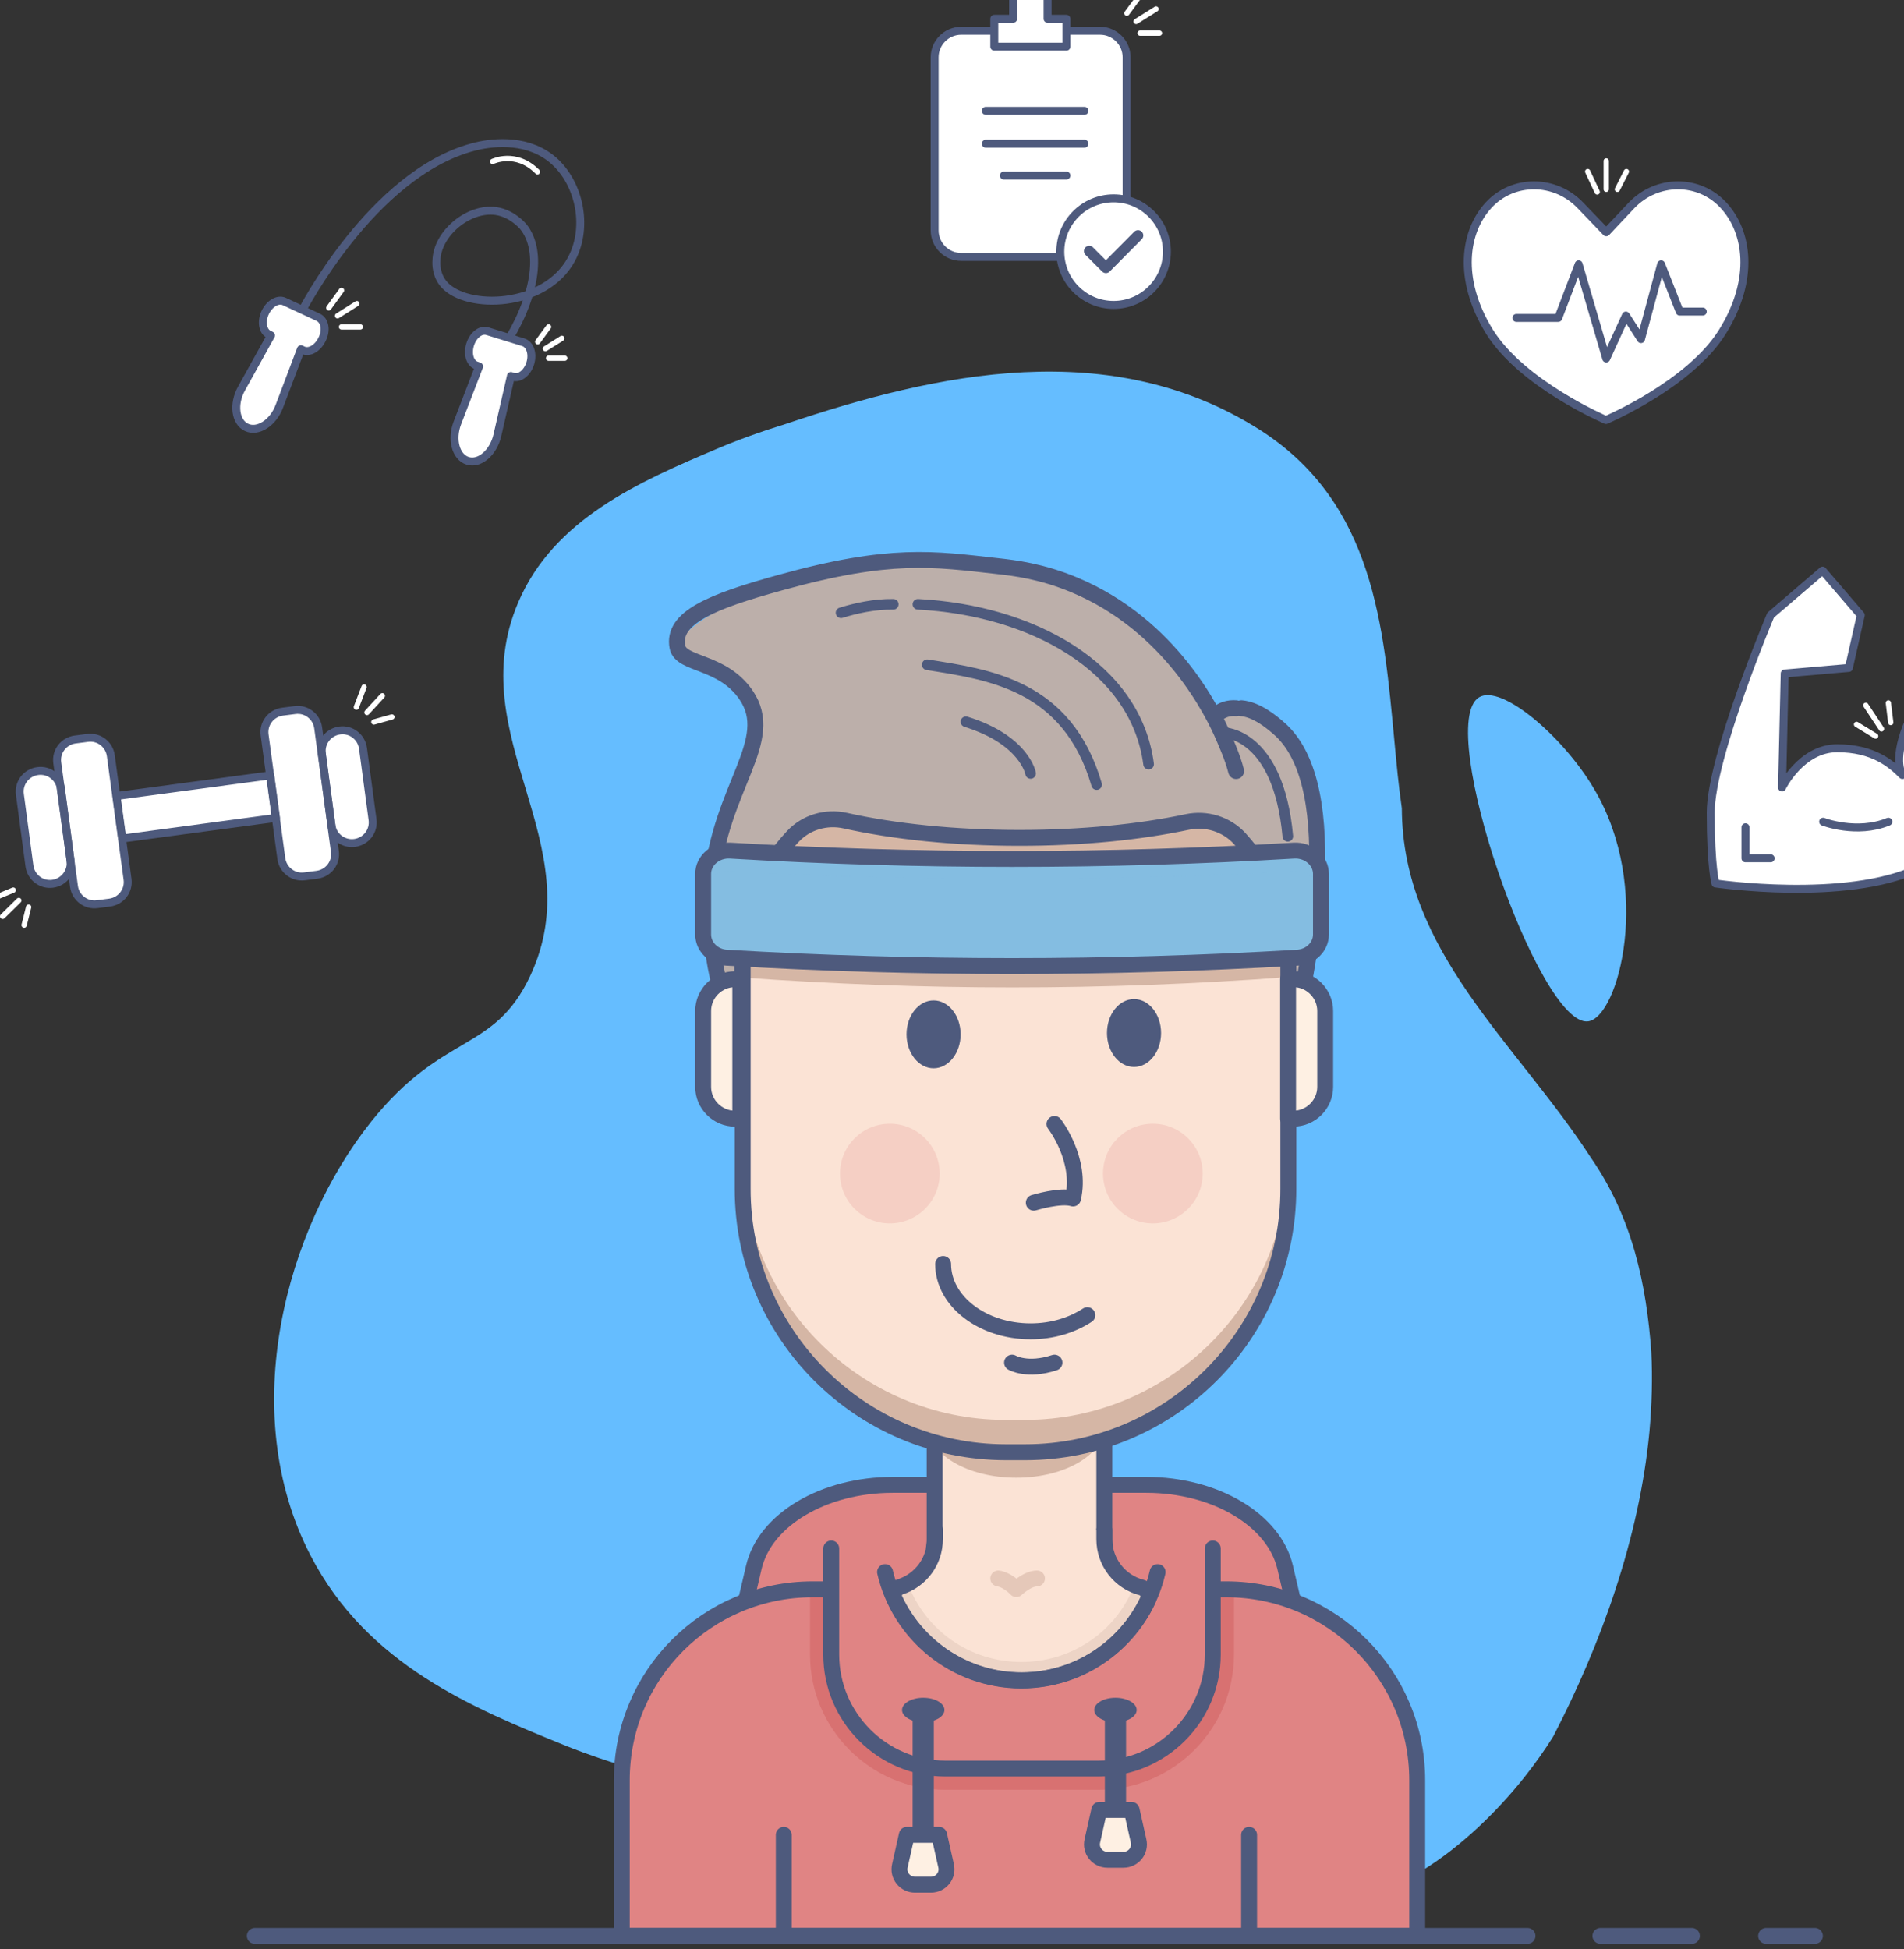 <svg version="1.1" id="gym-guy_svg__Layer_1" xmlns="http://www.w3.org/2000/svg" x="0" y="0" viewBox="131.5 117.4 718.1 735.1" xml:space="preserve"><rect x="131.5" y="117.4" width="718.1" height="735.1" fill="#333333" stroke="none"/><style>.gym-guy_svg__st1{fill:#65bdff}.gym-guy_svg__st2{fill:#fff}.gym-guy_svg__st3{fill:none;stroke:#4e5a7d;stroke-width:3;stroke-linecap:round;stroke-linejoin:round;stroke-miterlimit:10}.gym-guy_svg__st4{fill:#e08484}.gym-guy_svg__st5{fill:none;stroke:#4e5a7d;stroke-width:6;stroke-linecap:round;stroke-linejoin:round;stroke-miterlimit:10}.gym-guy_svg__st6{fill:#fbe3d5}.gym-guy_svg__st7{fill:#d5b6a5}.gym-guy_svg__st9{fill:#bcafaa}.gym-guy_svg__st10{fill:#4e5a7d}.gym-guy_svg__st13{fill:none;stroke:#4e5a7d;stroke-width:4;stroke-linecap:round;stroke-linejoin:round;stroke-miterlimit:10}.gym-guy_svg__st14{fill:#f5cfc4}.gym-guy_svg__st15{fill:#fef0e3}.gym-guy_svg__st17,.gym-guy_svg__st19{fill:none;stroke:#4e5a7d;stroke-width:8;stroke-linecap:round;stroke-linejoin:round;stroke-miterlimit:10}.gym-guy_svg__st19{stroke:#fff;stroke-width:2}</style><path id="gym-guy_svg__XMLID_124_" class="gym-guy_svg__st1" d="M689.3 380.4c-17 10.5 22.8 124.8 41.2 122.2 11.5-1.6 24.4-50.3 2.2-87.7-11.6-19.7-35-39.7-43.4-34.5z"/><path id="gym-guy_svg__XMLID_179_" class="gym-guy_svg__st1" d="M401.8 286.7c-29 12.3-61.5 26.4-74.9 58-21.6 50.8 28.1 90.7 4.5 140.9-13.7 29-32.8 20.9-59.9 54.8-32.2 40.4-51 109.4-22.9 163.6 21.4 41.4 61.6 57.7 95.8 71.6 11.8 4.8 89.9 35.4 164.2 9.8 17.8-6.1 25-14.9 40.2-13.4 36.8 3.8 42.3 52.9 75.9 60.9 28.2 6.7 61-19.2 81.7-45.2 4.1-5.2 7.8-10.4 10.9-15.4 18-34.7 32.5-74.8 36.3-115 .9-10.1 1.2-20.1.7-30.1-1.9-25.6-7.1-50.5-22.8-73.2-28.2-43.5-71.1-77.6-71.3-131.8-1.2-8.2-2-16.7-2.8-25.3-4.1-43.2-7.6-89.5-50.3-117.1-56.5-36.2-122.4-21.7-179.3-2.5-9.4 2.9-18 6-26 9.4z"/><g id="gym-guy_svg__XMLID_229_"><g id="gym-guy_svg__XMLID_119_"><path id="gym-guy_svg__XMLID_228_" class="gym-guy_svg__st2" d="M172.9 457.8l-4.7.6c-4.3.6-8.2-2.4-8.8-6.7l-6.3-46.6c-.6-4.3 2.4-8.2 6.7-8.8l4.7-.6c4.3-.6 8.2 2.4 8.8 6.7l6.3 46.6c.6 4.3-2.4 8.2-6.7 8.8z"/><path id="gym-guy_svg__XMLID_123_" class="gym-guy_svg__st2" d="M151.4 450.7c-4.3.6-8.2-2.4-8.8-6.7l-3.6-27c-.6-4.3 2.4-8.2 6.7-8.8 4.3-.6 8.2 2.4 8.8 6.7l3.6 26.9c.6 4.3-2.4 8.3-6.7 8.9z"/><path id="gym-guy_svg__XMLID_121_" class="gym-guy_svg__st2" d="M246.4 447.9l4.7-.6c4.3-.6 7.3-4.5 6.7-8.8l-6.3-46.6c-.6-4.3-4.5-7.3-8.8-6.7l-4.7.6c-4.3.6-7.3 4.5-6.7 8.8l6.3 46.6c.6 4.3 4.5 7.3 8.8 6.7z"/><path id="gym-guy_svg__XMLID_120_" class="gym-guy_svg__st2" d="M265.3 435.3c4.3-.6 7.3-4.5 6.7-8.8l-3.6-26.9c-.6-4.3-4.5-7.3-8.8-6.7-4.3.6-7.3 4.5-6.7 8.8l3.6 26.9c.5 4.3 4.5 7.3 8.8 6.7z"/><path id="gym-guy_svg__XMLID_223_" transform="rotate(172.35 205.486 421.772)" class="gym-guy_svg__st2" d="M176.2 413.7h58.5v16.2h-58.5z"/></g><g id="gym-guy_svg__XMLID_115_"><path id="gym-guy_svg__XMLID_118_" class="gym-guy_svg__st3" d="M172.9 457.8l-4.7.6c-4.3.6-8.2-2.4-8.8-6.7l-6.3-46.6c-.6-4.3 2.4-8.2 6.7-8.8l4.7-.6c4.3-.6 8.2 2.4 8.8 6.7l6.3 46.6c.6 4.3-2.4 8.2-6.7 8.8z"/><path id="gym-guy_svg__XMLID_200_" class="gym-guy_svg__st3" d="M151.4 450.7c-4.3.6-8.2-2.4-8.8-6.7l-3.6-27c-.6-4.3 2.4-8.2 6.7-8.8 4.3-.6 8.2 2.4 8.8 6.7l3.6 26.9c.6 4.3-2.4 8.3-6.7 8.9z"/><path id="gym-guy_svg__XMLID_117_" class="gym-guy_svg__st3" d="M246.4 447.9l4.7-.6c4.3-.6 7.3-4.5 6.7-8.8l-6.3-46.6c-.6-4.3-4.5-7.3-8.8-6.7l-4.7.6c-4.3.6-7.3 4.5-6.7 8.8l6.3 46.6c.6 4.3 4.5 7.3 8.8 6.7z"/><path id="gym-guy_svg__XMLID_201_" class="gym-guy_svg__st3" d="M265.3 435.3c4.3-.6 7.3-4.5 6.7-8.8l-3.6-26.9c-.6-4.3-4.5-7.3-8.8-6.7-4.3.6-7.3 4.5-6.7 8.8l3.6 26.9c.5 4.3 4.5 7.3 8.8 6.7z"/><path id="gym-guy_svg__XMLID_199_" transform="rotate(172.35 205.486 421.772)" class="gym-guy_svg__st3" d="M176.2 413.7h58.5v16.2h-58.5z"/></g></g><g id="gym-guy_svg__XMLID_152_"><path id="gym-guy_svg__XMLID_158_" class="gym-guy_svg__st4" d="M624.3 743.2H407.7l8.1-34.7c4.2-18 26.4-31.1 52.4-31.1h95.6c26 0 48.2 13.2 52.4 31.1l8.1 34.7z"/><path id="gym-guy_svg__XMLID_131_" class="gym-guy_svg__st5" d="M624.3 743.2H407.7l8.1-34.7c4.2-18 26.4-31.1 52.4-31.1h95.6c26 0 48.2 13.2 52.4 31.1l8.1 34.7z"/><path id="gym-guy_svg__XMLID_109_" class="gym-guy_svg__st6" d="M594 716.8h-27.2c-10.4 0-18.8-8.4-18.8-18.8v-43.1h-64V698c0 10.4-8.4 18.8-18.8 18.8H438c-39.8 0-72 32.2-72 72v58.7h300v-58.7c0-39.8-32.3-72-72-72z"/><ellipse id="gym-guy_svg__XMLID_172_" class="gym-guy_svg__st7" cx="514.8" cy="655.2" rx="33.2" ry="19.5"/><path id="gym-guy_svg__XMLID_175_" class="gym-guy_svg__st4" d="M666 788.8v58.7H366v-58.7c0-39.8 32.2-72 72-72h27.2c.7 0 1.4 0 2.1-.1 7.4 20.1 26.8 34.5 49.5 34.5s42-14.3 49.4-34.4H594c39.7 0 72 32.2 72 72z"/><path id="gym-guy_svg__XMLID_182_" d="M488 792.4c-28.1 0-51-22.9-51-51v-24.8h159.9v24.8c0 28.1-22.9 51-51 51H488z" fill="#d87171"/><path id="gym-guy_svg__XMLID_136_" class="gym-guy_svg__st5" d="M594 716.8h-27.2c-10.4 0-18.8-8.4-18.8-18.8v-43.1h-64V698c0 10.4-8.4 18.8-18.8 18.8H438c-39.8 0-72 32.2-72 72v58.7h300v-58.7c0-39.8-32.3-72-72-72z"/><path id="gym-guy_svg__XMLID_108_" class="gym-guy_svg__st9" d="M585.5 414.2c-1.1-15.2 2.9-26.7 10-29.2 7-2.5 15.2 4.4 18 6.8 26.5 22.2 10.2 96.5 5.7 115.6l-33.7-93.2z"/><path id="gym-guy_svg__XMLID_150_" class="gym-guy_svg__st5" d="M583.5 414.2c-1.1-15.2 2.9-26.7 10-29.2 1.4-.5 2.8-.6 4.2-.5"/><path id="gym-guy_svg__XMLID_106_" class="gym-guy_svg__st5" d="M599.7 384.5c5.8.5 11.5 5.3 13.8 7.3 26.5 22.2 10.2 96.5 5.7 115.6l-33.7-93.1"/><path id="gym-guy_svg__XMLID_105_" class="gym-guy_svg__st9" d="M411.5 514.2v-33.7c0-38.3 33.9-28.4 72.1-28.4l70.7 2.7c22.2 0 35.6-33.1 48.2-16.9-.4-11.8-2.6-26.8-9.5-42.5-3.8-8.8-19.7-42.1-56.3-57.4-12.4-5.2-22.7-6.4-29-7.1-24.1-2.7-34-7-75.4 4.5-26.2 7.2-45 20.3-45.3 26-.3 5.2 12.4 3.9 22.8 11.7 16.9 12.6-6.7 41-10 77-1.4 15.4-.1 37 11.7 64.1z"/><path id="gym-guy_svg__XMLID_103_" class="gym-guy_svg__st5" d="M597.7 408.2c-1.3-5.2-3.9-10.9-4.7-12.8-3.8-8.8-19.7-42.1-56.3-57.4-12.4-5.2-22.7-6.4-29-7.1-24.1-2.7-40.4-5.3-81.8 6.2-26.2 7.2-41 13.3-38.9 24.3 1.3 6.9 16.8 5 25.8 18 12 17.4-9.7 34.7-13 70.8-1.4 15.4-.1 37 11.7 64.1v-33.7c0-38.3 33.9-28.4 72.1-28.4l70.7 2.7c22.2 0 35.6-33.1 48.2-16.9"/><path id="gym-guy_svg__XMLID_102_" class="gym-guy_svg__st6" d="M599 433.6c-5-5.4-12.5-7.7-19.7-6.2-17.9 3.8-39.7 6-63.3 6-24.6 0-47.3-2.4-65.7-6.5-7.2-1.6-14.8.6-19.8 6-11.7 12.4-18.9 29.1-18.9 47.5v85.4c0 54.8 44.5 99.3 99.3 99.3h7.2c54.8 0 99.3-44.5 99.3-99.3v-85.4c-.1-18-7.1-34.4-18.4-46.8z"/><path id="gym-guy_svg__XMLID_185_" class="gym-guy_svg__st7" d="M518 652.9h-7.2c-54.8 0-99.3-44.5-99.3-99.3v10.3c0 54.8 44.5 99.3 99.3 99.3h7.2c54.8 0 99.3-44.5 99.3-99.3v-10.3c0 54.8-44.5 99.3-99.3 99.3z"/><path id="gym-guy_svg__XMLID_101_" class="gym-guy_svg__st5" d="M521.4 571s10.1-3.1 14.8-1.6c3.4-14.7-7-28.1-7-28.1"/><path id="gym-guy_svg__XMLID_100_" class="gym-guy_svg__st5" d="M541.6 613.4c-5.8 3.8-13.2 6.1-21.4 6.1-18.2 0-33-11.4-33-25.4"/><ellipse id="gym-guy_svg__XMLID_99_" class="gym-guy_svg__st10" cx="483.6" cy="507.5" rx="10.2" ry="12.8"/><ellipse id="gym-guy_svg__XMLID_132_" class="gym-guy_svg__st10" cx="559.2" cy="507" rx="10.2" ry="12.8"/><path id="gym-guy_svg__XMLID_183_" class="gym-guy_svg__st7" d="M579.3 427.5c-17.9 3.8-39.7 6-63.3 6-24.6 0-47.3-2.4-65.7-6.5-7.2-1.6-14.8.6-19.8 6-11.7 12.4-18.9 29.1-18.9 47.5v5.6c33.7 2.4 67.9 3.7 101.7 3.7 34.6 0 69.5-1.3 104.1-3.9v-5.4c0-18.1-6.9-34.5-18.3-46.9-5.1-5.4-12.6-7.7-19.8-6.1z"/><path id="gym-guy_svg__XMLID_94_" class="gym-guy_svg__st5" d="M599 433.6c-5-5.4-12.5-7.7-19.7-6.2-17.9 3.8-39.7 6-63.3 6-24.6 0-47.3-2.4-65.7-6.5-7.2-1.6-14.8.6-19.8 6-11.7 12.4-18.9 29.1-18.9 47.5v85.4c0 54.8 44.5 99.3 99.3 99.3h7.2c54.8 0 99.3-44.5 99.3-99.3v-85.4c-.1-18-7.1-34.4-18.4-46.8z"/><path id="gym-guy_svg__XMLID_91_" d="M620.7 478.6c-71.6 4.2-143.5 4.2-215.1 0-5-.3-8.9-4.1-8.9-8.8V447c0-5.1 4.7-9.1 10.2-8.8 70.8 4.2 141.8 4.2 212.6 0 5.5-.3 10.2 3.7 10.2 8.8v22.8c0 4.7-3.9 8.5-9 8.8z" fill="#84bde1"/><path id="gym-guy_svg__XMLID_184_" d="M619.5 438.3c-70.8 4.2-141.8 4.2-212.6 0-5.5-.3-10.2 3.7-10.2 8.8v7.6c0-5.1 4.7-9.1 10.2-8.8 70.8 4.2 141.8 4.2 212.6 0 5.5-.3 10.2 3.7 10.2 8.8V447c0-5-4.7-9-10.2-8.7z" opacity=".3" fill="#84bde1"/><path id="gym-guy_svg__XMLID_141_" class="gym-guy_svg__st5" d="M620.7 478.6c-71.6 4.2-143.5 4.2-215.1 0-5-.3-8.9-4.1-8.9-8.8V447c0-5.1 4.7-9.1 10.2-8.8 70.8 4.2 141.8 4.2 212.6 0 5.5-.3 10.2 3.7 10.2 8.8v22.8c0 4.7-3.9 8.5-9 8.8z"/><path id="gym-guy_svg__XMLID_151_" class="gym-guy_svg__st13" d="M593 393.7s20.6 0 24.2 39.1"/><path id="gym-guy_svg__XMLID_177_" class="gym-guy_svg__st13" d="M477.7 345.3c42.5 2.2 82.2 23.4 87 60.3"/><path id="gym-guy_svg__XMLID_180_" class="gym-guy_svg__st13" d="M448.7 348.5c5.5-1.7 12.5-3.3 19.7-3.2"/><path id="gym-guy_svg__XMLID_181_" class="gym-guy_svg__st13" d="M481.2 368.1c23 3.7 52.8 7.3 63.9 45.2"/><path id="gym-guy_svg__XMLID_154_" class="gym-guy_svg__st5" d="M513.2 631.3s5.7 3.4 16 0"/><circle id="gym-guy_svg__XMLID_90_" class="gym-guy_svg__st14" cx="467.1" cy="560" r="18.8"/><circle id="gym-guy_svg__XMLID_89_" class="gym-guy_svg__st14" cx="566.3" cy="560" r="18.8"/><path id="gym-guy_svg__XMLID_160_" class="gym-guy_svg__st15" d="M408.7 539.3h2v-52.6h-2c-6.6 0-12 5.4-12 12v28.6c0 6.6 5.4 12 12 12z"/><path id="gym-guy_svg__XMLID_159_" class="gym-guy_svg__st5" d="M408.7 539.3h2v-52.6h-2c-6.6 0-12 5.4-12 12v28.6c0 6.6 5.4 12 12 12z"/><path id="gym-guy_svg__XMLID_190_" class="gym-guy_svg__st15" d="M619.3 539.3h-2v-52.6h2c6.6 0 12 5.4 12 12v28.6c0 6.6-5.4 12-12 12z"/><path id="gym-guy_svg__XMLID_157_" class="gym-guy_svg__st5" d="M619.3 539.3h-2v-52.6h2c6.6 0 12 5.4 12 12v28.6c0 6.6-5.4 12-12 12z"/><path id="gym-guy_svg__XMLID_163_" class="gym-guy_svg__st4" d="M545.9 784.4H488c-23.7 0-43-19.3-43-43v-40h143.9v40c0 23.8-19.2 43-43 43z"/><path id="gym-guy_svg__XMLID_88_" class="gym-guy_svg__st5" d="M588.9 701.4v40c0 23.7-19.3 43-43 43H488c-23.7 0-43-19.3-43-43v-40"/><path id="gym-guy_svg__XMLID_83_" class="gym-guy_svg__st6" d="M566.1 716.8c-7.4 20.1-26.8 34.4-49.4 34.4-22.7 0-42.1-14.4-49.5-34.5 9.4-1 16.8-9 16.8-18.7v-3.5h64v3.5c0 10.1 8 18.4 18.1 18.8z"/><path id="gym-guy_svg__XMLID_188_" d="M559.3 715.2c-6.7 17.4-23.4 29-42.6 29-19.4 0-36.2-11.9-42.8-29.6-2 1.1-4.3 1.8-6.7 2.1 7.4 20.1 26.8 34.5 49.5 34.5s42-14.3 49.4-34.4c-2.4-.1-4.7-.7-6.8-1.6z" fill="#edd4c6"/><path id="gym-guy_svg__XMLID_166_" class="gym-guy_svg__st5" d="M548 694.4v3.5c0 8.7 5.9 16.1 14 18.2 2.1.6 3.3 2.9 2.4 4.9-8.5 17.8-26.6 30.1-47.6 30.1-21.2 0-39.4-12.5-47.8-30.5-.9-1.9.1-4.2 2.2-4.8 7.5-2.5 12.9-9.5 12.9-17.9v-3.5"/><path id="gym-guy_svg__XMLID_170_" class="gym-guy_svg__st5" d="M465.3 710.3c5.4 23.4 26.3 40.9 51.4 40.9 25.1 0 46-17.5 51.4-40.9"/><ellipse id="gym-guy_svg__XMLID_161_" class="gym-guy_svg__st10" cx="479.7" cy="762.3" rx="8" ry="4.6"/><path id="gym-guy_svg__XMLID_78_" class="gym-guy_svg__st17" d="M479.7 762.3v52.1"/><ellipse id="gym-guy_svg__XMLID_77_" class="gym-guy_svg__st10" cx="552.2" cy="762.3" rx="8" ry="4.6"/><path id="gym-guy_svg__XMLID_168_" class="gym-guy_svg__st17" d="M552.2 762.3v38.1"/><path id="gym-guy_svg__XMLID_171_" class="gym-guy_svg__st15" d="M482.6 828.2h-6c-3.8 0-6.6-3.5-5.7-7.2l2.6-11.6h12.2l2.6 11.6c.9 3.7-1.9 7.2-5.7 7.2z"/><path id="gym-guy_svg__XMLID_164_" class="gym-guy_svg__st5" d="M482.6 828.2h-6c-3.8 0-6.6-3.5-5.7-7.2l2.6-11.6h12.2l2.6 11.6c.9 3.7-1.9 7.2-5.7 7.2z"/><path id="gym-guy_svg__XMLID_174_" class="gym-guy_svg__st15" d="M555.2 818.8h-6c-3.8 0-6.6-3.5-5.7-7.2l2.6-11.6h12.2l2.6 11.6c.9 3.7-1.9 7.2-5.7 7.2z"/><path id="gym-guy_svg__XMLID_173_" class="gym-guy_svg__st5" d="M555.2 818.8h-6c-3.8 0-6.6-3.5-5.7-7.2l2.6-11.6h12.2l2.6 11.6c.9 3.7-1.9 7.2-5.7 7.2z"/><path id="gym-guy_svg__XMLID_186_" d="M508 712.7s3.2.3 6.8 4c0 0 4.2-4 7.8-4" opacity=".58" fill="none" stroke="#d5b6a5" stroke-width="6" stroke-linecap="round" stroke-linejoin="round" stroke-miterlimit="10"/><path id="gym-guy_svg__XMLID_187_" class="gym-guy_svg__st13" d="M520.2 409.1s-2.2-12.6-24.4-19.5"/><path id="gym-guy_svg__XMLID_73_" class="gym-guy_svg__st5" d="M427.1 809.4v38.1"/><path id="gym-guy_svg__XMLID_189_" class="gym-guy_svg__st5" d="M602.6 809.4v38.1"/></g><g id="gym-guy_svg__XMLID_204_"><path id="gym-guy_svg__XMLID_194_" class="gym-guy_svg__st2" d="M546.4 214.3H494c-5.5 0-10-4.5-10-10V139c0-5.5 4.5-10 10-10h52.4c5.5 0 10 4.5 10 10v65.3c0 5.5-4.5 10-10 10z"/><path id="gym-guy_svg__XMLID_52_" class="gym-guy_svg__st3" d="M546.4 214.3H494c-5.5 0-10-4.5-10-10V139c0-5.5 4.5-10 10-10h52.4c5.5 0 10 4.5 10 10v65.3c0 5.5-4.5 10-10 10z"/><circle id="gym-guy_svg__XMLID_191_" class="gym-guy_svg__st2" cx="551.5" cy="212.3" r="20.1"/><circle id="gym-guy_svg__XMLID_155_" class="gym-guy_svg__st3" cx="551.5" cy="212.3" r="20.1"/><path id="gym-guy_svg__XMLID_192_" class="gym-guy_svg__st13" d="M542.3 212.1l6.3 6.3 12.1-12.2"/><path id="gym-guy_svg__XMLID_193_" class="gym-guy_svg__st2" d="M526.6 123.7v-8.3c0-3.6-2.9-6.5-6.5-6.5s-6.5 2.9-6.5 6.5v8.3h-7.1V135h27.2v-11.3h-7.1z"/><path id="gym-guy_svg__XMLID_197_" class="gym-guy_svg__st3" d="M526.6 124.5v-7.7c0-3.3-2.9-6-6.5-6s-6.5 2.7-6.5 6v7.7h-7.1V135h27.2v-10.5h-7.1z"/><path id="gym-guy_svg__XMLID_195_" class="gym-guy_svg__st3" d="M503.3 159.2h37.2"/><path id="gym-guy_svg__XMLID_196_" class="gym-guy_svg__st3" d="M503.3 171.6h37.2"/><path id="gym-guy_svg__XMLID_198_" class="gym-guy_svg__st3" d="M510.1 183.6h23.6"/></g><g id="gym-guy_svg__XMLID_48_"><path id="gym-guy_svg__XMLID_51_" class="gym-guy_svg__st2" d="M737.3 205l-9.8-10.2c-9.5-9.9-25.3-10.1-34.6 0-9 9.8-11.9 27.7.3 47.6 12.3 19.9 44 33.4 44 33.4s31.8-13.5 44-33.4c12.3-19.9 9.4-37.8.3-47.6-9.3-10.1-25.1-9.9-34.6 0l-9.6 10.2z"/><path id="gym-guy_svg__XMLID_50_" class="gym-guy_svg__st3" d="M737.3 205l-9.8-10.2c-9.5-9.9-25.3-10.1-34.6 0-9 9.8-11.9 27.7.3 47.6 12.3 19.9 44 33.4 44 33.4s31.8-13.5 44-33.4c12.3-19.9 9.4-37.8.3-47.6-9.3-10.1-25.1-9.9-34.6 0l-9.6 10.2z"/><path id="gym-guy_svg__XMLID_206_" class="gym-guy_svg__st3" d="M703.4 237.3h15.8l7.7-20.2 10.4 35.5 7.4-16.2 5.7 8.9 7.6-28.2 7 17.8h8.7"/></g><g id="gym-guy_svg__XMLID_214_"><path id="gym-guy_svg__XMLID_46_" class="gym-guy_svg__st2" d="M799.3 349.4s-22.6 53.5-22.6 74.5 1.8 26.7 1.8 26.7 49.1 7.2 76.3-5.6c27.3-12.8 35.1-30.6 35.1-30.6s-.3-30.9-18.1-32.9c-7.3-.8-17.6.5-21.3 10.1-5.1 13.2-1.5 18.1-1.5 18.1-4.2-4.2-11-10.1-24.6-10.1-13.6 0-20.8 14.8-20.8 14.8l1-43 24.2-2.1 4.5-19.9-14.4-16.8-19.6 16.8z"/><path id="gym-guy_svg__XMLID_44_" class="gym-guy_svg__st3" d="M799.3 349.4s-22.6 53.5-22.6 74.5 1.8 26.7 1.8 26.7 49.1 7.2 76.3-5.6c27.3-12.8 35.1-30.6 35.1-30.6s-.3-30.9-18.1-32.9c-7.3-.8-17.6.5-21.3 10.1-5.1 13.2-1.5 18.1-1.5 18.1-4.2-4.2-11-10.1-24.6-10.1-13.6 0-20.8 14.8-20.8 14.8l1-43 24.2-2.1 4.5-19.9-14.4-16.8-19.6 16.8z"/><path id="gym-guy_svg__XMLID_213_" class="gym-guy_svg__st3" d="M819.1 427.3s12.7 4.9 24.6 0"/><path id="gym-guy_svg__XMLID_43_" class="gym-guy_svg__st3" d="M789.8 429.4v11.7h9.5"/></g><g id="gym-guy_svg__XMLID_39_"><path id="gym-guy_svg__XMLID_216_" class="gym-guy_svg__st3" d="M245.3 234.8s26.5-51.7 64.5-61.9c6.2-1.7 19.2-3.6 29.2 4 10.8 8.3 14.8 25.7 8 38.3-10 18.4-39.5 19.1-48 9.5-3.1-3.5-3-7.9-2.9-9 .2-10.2 12.1-20.2 22.5-18.7 6 .9 9.8 5.4 10.2 5.8 7.6 9.3 4.5 27.4-7.3 45.5"/><path id="gym-guy_svg__XMLID_42_" class="gym-guy_svg__st2" d="M251.6 237.1l-12.9-6c-2.4-1.1-5.6.8-7.2 4.2-1.6 3.4-.9 7.1 1.4 8.2l.8.4-11.1 20c-3.3 5.9-2.4 12.7 1.9 14.7s10.1-1.8 12.4-8.1l8.1-21.4.8.4c2.4 1.1 5.6-.8 7.2-4.2 1.7-3.4 1-7-1.4-8.2z"/><path id="gym-guy_svg__XMLID_41_" class="gym-guy_svg__st3" d="M251.6 237.1l-12.9-6c-2.4-1.1-5.6.8-7.2 4.2-1.6 3.4-.9 7.1 1.4 8.2l.8.4-11.1 20c-3.3 5.9-2.4 12.7 1.9 14.7s10.1-1.8 12.4-8.1l8.1-21.4.8.4c2.4 1.1 5.6-.8 7.2-4.2 1.7-3.4 1-7-1.4-8.2z"/><path id="gym-guy_svg__XMLID_215_" class="gym-guy_svg__st2" d="M328.9 246.5l-13.6-4.2c-2.5-.8-5.4 1.5-6.5 5.1-1.1 3.6 0 7.2 2.6 7.9l.8.3-8.2 21.3c-2.4 6.3-.6 12.9 3.9 14.3 4.5 1.4 9.7-3.1 11.2-9.7l5.1-22.3.8.3c2.5.8 5.4-1.5 6.5-5.1 1.1-3.6-.1-7.1-2.6-7.9z"/><path id="gym-guy_svg__XMLID_40_" class="gym-guy_svg__st3" d="M328.9 246.5l-13.6-4.2c-2.5-.8-5.4 1.5-6.5 5.1-1.1 3.6 0 7.2 2.6 7.9l.8.3-8.2 21.3c-2.4 6.3-.6 12.9 3.9 14.3 4.5 1.4 9.7-3.1 11.2-9.7l5.1-22.3.8.3c2.5.8 5.4-1.5 6.5-5.1 1.1-3.6-.1-7.1-2.6-7.9z"/></g><g id="gym-guy_svg__XMLID_37_"><path id="gym-guy_svg__XMLID_231_" class="gym-guy_svg__st19" d="M561.5 129.9h7.3"/><path id="gym-guy_svg__XMLID_230_" class="gym-guy_svg__st19" d="M556.5 122.4l5-6.8"/><path id="gym-guy_svg__XMLID_38_" class="gym-guy_svg__st19" d="M560 125.5l7.5-4.7"/></g><g id="gym-guy_svg__XMLID_32_"><path id="gym-guy_svg__XMLID_36_" class="gym-guy_svg__st19" d="M338.4 252.5h6.1"/><path id="gym-guy_svg__XMLID_35_" class="gym-guy_svg__st19" d="M334.3 246.3l4.1-5.6"/><path id="gym-guy_svg__XMLID_34_" class="gym-guy_svg__st19" d="M337.2 248.9l6.2-3.9"/></g><g id="gym-guy_svg__XMLID_22_"><path id="gym-guy_svg__XMLID_31_" class="gym-guy_svg__st19" d="M272.5 389.7l6.8-1.9"/><path id="gym-guy_svg__XMLID_27_" class="gym-guy_svg__st19" d="M265.9 384.1l2.9-7.6"/><path id="gym-guy_svg__XMLID_26_" class="gym-guy_svg__st19" d="M269.9 386.1l5.8-6.3"/></g><g id="gym-guy_svg__XMLID_23_"><path id="gym-guy_svg__XMLID_28_" class="gym-guy_svg__st19" d="M142.3 459.5l-1.7 6.8"/><path id="gym-guy_svg__XMLID_25_" class="gym-guy_svg__st19" d="M136.5 453.1l-7.5 3.1"/><path id="gym-guy_svg__XMLID_24_" class="gym-guy_svg__st19" d="M138.6 457l-6.1 6"/></g><g id="gym-guy_svg__XMLID_18_"><path id="gym-guy_svg__XMLID_21_" class="gym-guy_svg__st19" d="M260.3 240.7h7.1"/><path id="gym-guy_svg__XMLID_20_" class="gym-guy_svg__st19" d="M255.5 233.5l4.8-6.6"/><path id="gym-guy_svg__XMLID_19_" class="gym-guy_svg__st19" d="M258.8 236.5l7.3-4.6"/></g><g id="gym-guy_svg__XMLID_14_"><path id="gym-guy_svg__XMLID_17_" class="gym-guy_svg__st19" d="M741.5 188.8l3.4-6.7"/><path id="gym-guy_svg__XMLID_16_" class="gym-guy_svg__st19" d="M733.9 189.8l-3.6-7.7"/><path id="gym-guy_svg__XMLID_15_" class="gym-guy_svg__st19" d="M737.3 188.8v-10.7"/></g><g id="gym-guy_svg__XMLID_10_"><path id="gym-guy_svg__XMLID_13_" class="gym-guy_svg__st19" d="M844.6 389.9l-.9-7.4"/><path id="gym-guy_svg__XMLID_12_" class="gym-guy_svg__st19" d="M838.9 395l-7.2-4.4"/><path id="gym-guy_svg__XMLID_11_" class="gym-guy_svg__st19" d="M841.1 392.3l-5.9-8.9"/></g><path id="gym-guy_svg__XMLID_29_" class="gym-guy_svg__st19" d="M317.3 178.3s8.8-4.3 16.9 3.9"/><path id="gym-guy_svg__XMLID_3_" class="gym-guy_svg__st5" d="M227.6 847.5h480"/><path id="gym-guy_svg__XMLID_2_" class="gym-guy_svg__st5" d="M735.1 847.5h34.5"/><path id="gym-guy_svg__XMLID_251_" class="gym-guy_svg__st5" d="M797.6 847.5H816"/></svg>